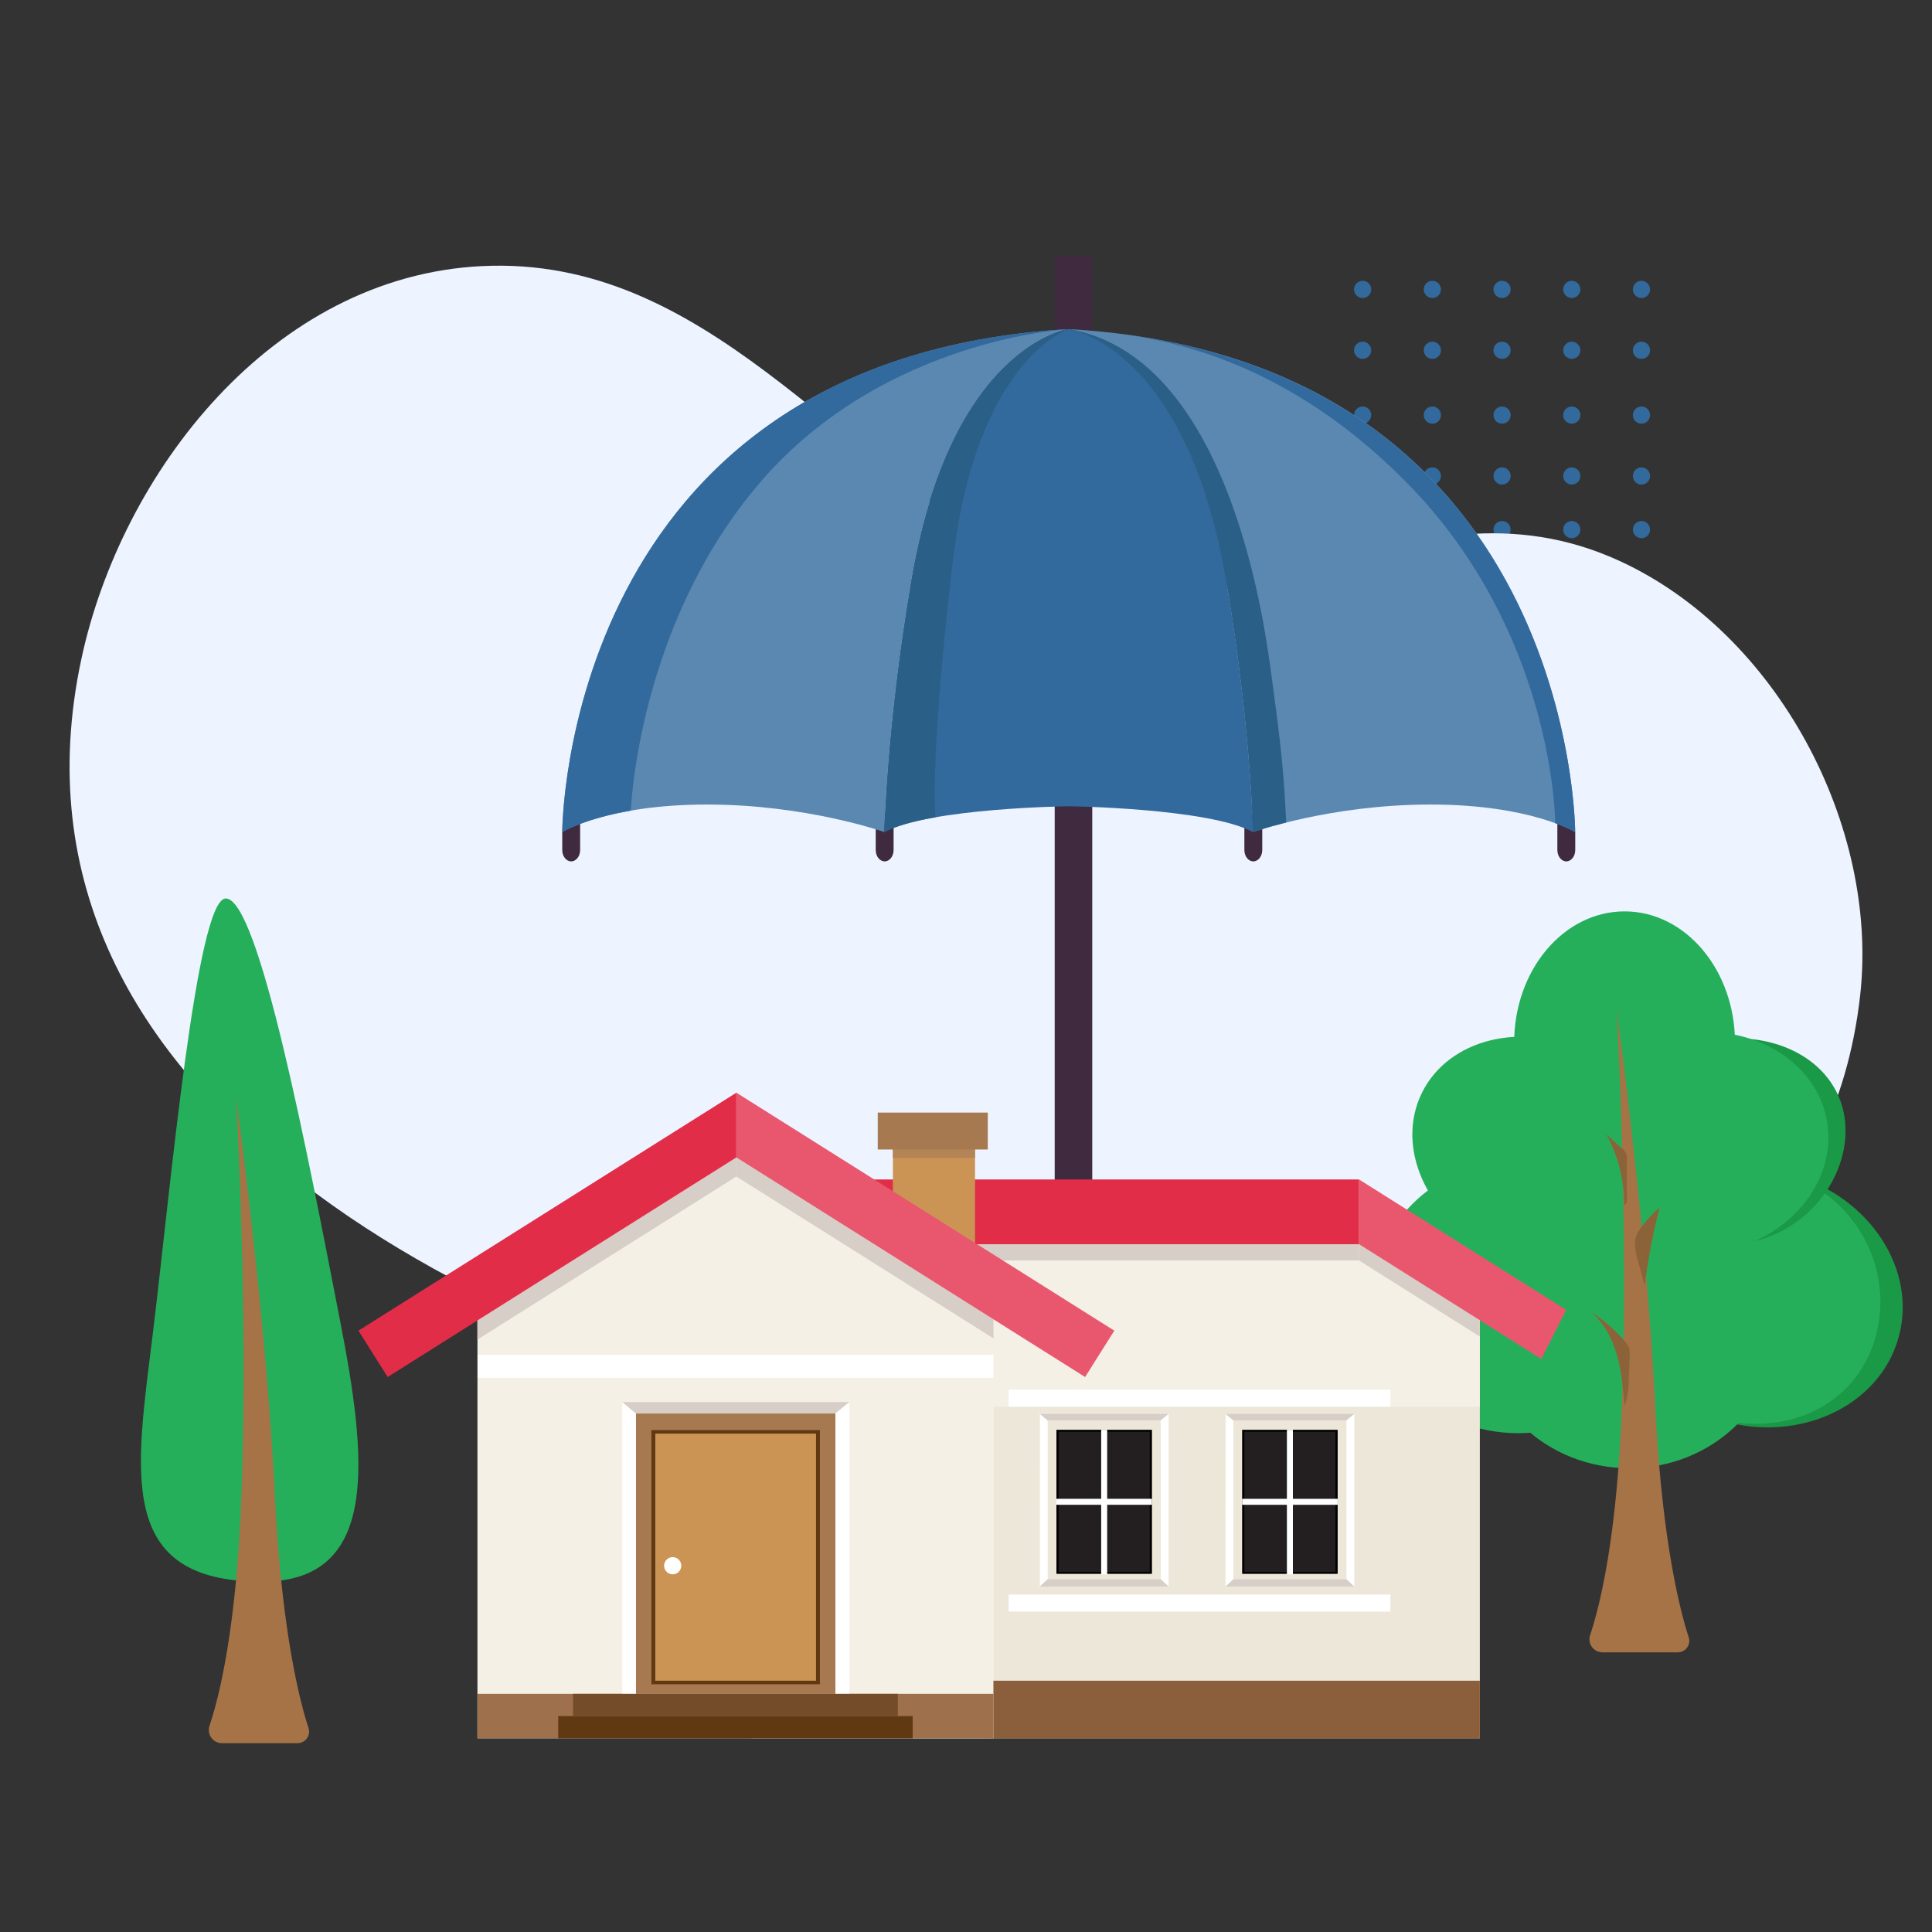 <?xml version="1.0" encoding="UTF-8"?> <svg xmlns="http://www.w3.org/2000/svg" xmlns:xlink="http://www.w3.org/1999/xlink" width="1080" height="1080" viewBox="0 0 1080 1080"><rect x="0" y="0" width="1080" height="1080" fill="#333333" stroke="none"/><defs><filter id="luminosity-noclip" x="543.09" y="-8732" width="234.15" height="32766" color-interpolation-filters="sRGB"><feFlood flood-color="#fff" result="bg"></feFlood><feBlend in="SourceGraphic" in2="bg"></feBlend></filter><mask id="mask" x="543.09" y="-8732" width="234.15" height="32766" maskUnits="userSpaceOnUse"><g style="filter: url(#luminosity-noclip)"></g></mask><linearGradient id="linear-gradient" x1="660.16" y1="858.05" x2="660.16" y2="786.37" gradientUnits="userSpaceOnUse"><stop offset="0"></stop><stop offset="1" stop-color="#fff"></stop></linearGradient><filter id="luminosity-noclip-2" x="543.12" y="-8732" width="234.12" height="32766" color-interpolation-filters="sRGB"><feFlood flood-color="#fff" result="bg"></feFlood><feBlend in="SourceGraphic" in2="bg"></feBlend></filter><mask id="mask-2" x="543.12" y="-8732" width="234.12" height="32766" maskUnits="userSpaceOnUse"><g style="filter: url(#luminosity-noclip-2)"></g></mask><linearGradient id="linear-gradient-2" x1="660.18" y1="971.72" x2="660.18" y2="900.91" xlink:href="#linear-gradient"></linearGradient><filter id="luminosity-noclip-3" x="266.89" y="-8732" width="288.44" height="32766" color-interpolation-filters="sRGB"><feFlood flood-color="#fff" result="bg"></feFlood><feBlend in="SourceGraphic" in2="bg"></feBlend></filter><mask id="mask-3" x="266.89" y="-8732" width="288.44" height="32766" maskUnits="userSpaceOnUse"><g style="filter: url(#luminosity-noclip-3)"></g></mask><linearGradient id="linear-gradient-3" x1="411.11" y1="867.04" x2="411.11" y2="770.2" xlink:href="#linear-gradient"></linearGradient><filter id="luminosity-noclip-4" x="312.03" y="-8732" width="198.16" height="32766" color-interpolation-filters="sRGB"><feFlood flood-color="#fff" result="bg"></feFlood><feBlend in="SourceGraphic" in2="bg"></feBlend></filter><mask id="mask-4" x="312.03" y="-8732" width="198.16" height="32766" maskUnits="userSpaceOnUse"><g style="filter: url(#luminosity-noclip-4)"></g></mask><linearGradient id="linear-gradient-4" x1="411.11" y1="1056.14" x2="411.11" y2="959.3" xlink:href="#linear-gradient"></linearGradient><filter id="luminosity-noclip-5" x="320.46" y="-8732" width="181.57" height="32766" color-interpolation-filters="sRGB"><feFlood flood-color="#fff" result="bg"></feFlood><feBlend in="SourceGraphic" in2="bg"></feBlend></filter><mask id="mask-5" x="320.46" y="-8732" width="181.57" height="32766" maskUnits="userSpaceOnUse"><g style="filter: url(#luminosity-noclip-5)"></g></mask><linearGradient id="linear-gradient-5" x1="411.25" y1="1043.71" x2="411.25" y2="946.87" xlink:href="#linear-gradient"></linearGradient><filter id="luminosity-noclip-6" x="543.09" y="786.37" width="234.15" height="71.68" color-interpolation-filters="sRGB"><feFlood flood-color="#fff" result="bg"></feFlood><feBlend in="SourceGraphic" in2="bg"></feBlend></filter><mask id="mask-6" x="543.09" y="786.37" width="234.15" height="71.68" maskUnits="userSpaceOnUse"><g style="mask: url(#mask);filter: url(#luminosity-noclip-6)"><polygon points="777.24 786.37 757.11 858.05 543.09 858.05 563.82 786.37 777.24 786.37" style="mix-blend-mode: multiply;fill: url(#linear-gradient)"></polygon></g></mask><linearGradient id="linear-gradient-6" x1="660.16" y1="858.05" x2="660.16" y2="786.37" gradientUnits="userSpaceOnUse"><stop offset="0" stop-color="#3c2415"></stop><stop offset="1" stop-color="#3c2415"></stop></linearGradient><filter id="luminosity-noclip-7" x="543.12" y="900.91" width="234.12" height="70.81" color-interpolation-filters="sRGB"><feFlood flood-color="#fff" result="bg"></feFlood><feBlend in="SourceGraphic" in2="bg"></feBlend></filter><mask id="mask-7" x="543.12" y="900.91" width="234.12" height="70.81" maskUnits="userSpaceOnUse"><g style="mask: url(#mask-2);filter: url(#luminosity-noclip-7)"><polygon points="777.24 900.91 757.13 971.72 543.12 971.72 563.82 900.91 777.24 900.91" style="mix-blend-mode: multiply;fill: url(#linear-gradient-2)"></polygon></g></mask><linearGradient id="linear-gradient-7" x1="660.18" y1="971.72" x2="660.18" y2="900.91" xlink:href="#linear-gradient-6"></linearGradient><filter id="luminosity-noclip-8" x="266.89" y="770.2" width="288.44" height="96.84" color-interpolation-filters="sRGB"><feFlood flood-color="#fff" result="bg"></feFlood><feBlend in="SourceGraphic" in2="bg"></feBlend></filter><mask id="mask-8" x="266.89" y="770.2" width="288.44" height="96.84" maskUnits="userSpaceOnUse"><g style="mask: url(#mask-3);filter: url(#luminosity-noclip-8)"><polygon points="555.33 770.2 528.13 867.04 266.89 867.04 266.97 770.2 555.33 770.2" style="mix-blend-mode: multiply;fill: url(#linear-gradient-3)"></polygon></g></mask><linearGradient id="linear-gradient-8" x1="411.11" y1="867.04" x2="411.11" y2="770.2" xlink:href="#linear-gradient-6"></linearGradient><filter id="luminosity-noclip-9" x="312.03" y="959.3" width="198.16" height="12.42" color-interpolation-filters="sRGB"><feFlood flood-color="#fff" result="bg"></feFlood><feBlend in="SourceGraphic" in2="bg"></feBlend></filter><mask id="mask-9" x="312.03" y="959.3" width="198.16" height="12.42" maskUnits="userSpaceOnUse"><g style="mask: url(#mask-4);filter: url(#luminosity-noclip-9)"><polygon points="510.19 959.29 312.03 959.29 312.03 971.72 507.05 971.72 510.19 960.55 510.19 959.29" style="mix-blend-mode: multiply;fill: url(#linear-gradient-4)"></polygon></g></mask><linearGradient id="linear-gradient-9" x1="411.11" y1="1056.14" x2="411.11" y2="959.3" xlink:href="#linear-gradient-6"></linearGradient><filter id="luminosity-noclip-10" x="320.46" y="946.87" width="181.57" height="12.42" color-interpolation-filters="sRGB"><feFlood flood-color="#fff" result="bg"></feFlood><feBlend in="SourceGraphic" in2="bg"></feBlend></filter><mask id="mask-10" x="320.46" y="946.87" width="181.57" height="12.42" maskUnits="userSpaceOnUse"><g style="mask: url(#mask-5);filter: url(#luminosity-noclip-10)"><polygon points="320.46 946.87 320.46 959.29 498.54 959.29 502.03 946.87 320.46 946.87" style="mix-blend-mode: multiply;fill: url(#linear-gradient-5)"></polygon></g></mask><linearGradient id="linear-gradient-10" x1="411.25" y1="1043.71" x2="411.25" y2="946.87" xlink:href="#linear-gradient-6"></linearGradient></defs><title>#5003 - Insurdinary Redesign - Insurance Page Graphics</title><g id="Layer_3" data-name="Layer 3"><g><g><path d="M766.51,161.79a4.79,4.79,0,1,1-4.79-4.79A4.79,4.79,0,0,1,766.51,161.79Z" style="fill: #326a9e"></path><path d="M801.19,166.55a4.79,4.79,0,1,1,4.27-5.26A4.78,4.78,0,0,1,801.19,166.55Z" style="fill: #326a9e"></path><path d="M840.16,166.55a4.79,4.79,0,1,1,4.27-5.26A4.78,4.78,0,0,1,840.16,166.55Z" style="fill: #326a9e"></path><path d="M918.1,166.55a4.79,4.79,0,1,1,4.26-5.26A4.78,4.78,0,0,1,918.1,166.55Z" style="fill: #326a9e"></path><path d="M879.13,166.55a4.79,4.79,0,1,1,4.27-5.26A4.78,4.78,0,0,1,879.13,166.55Z" style="fill: #326a9e"></path><path d="M766.51,195.82a4.79,4.79,0,1,1-4.79-4.79A4.79,4.79,0,0,1,766.51,195.82Z" style="fill: #326a9e"></path><path d="M801.19,200.58a4.79,4.79,0,1,1,4.27-5.26A4.78,4.78,0,0,1,801.19,200.58Z" style="fill: #326a9e"></path><path d="M840.16,200.58a4.79,4.79,0,1,1,4.27-5.26A4.78,4.78,0,0,1,840.16,200.58Z" style="fill: #326a9e"></path><path d="M918.1,200.58a4.79,4.79,0,1,1,4.26-5.26A4.78,4.78,0,0,1,918.1,200.58Z" style="fill: #326a9e"></path><path d="M879.13,200.58a4.79,4.79,0,1,1,4.27-5.26A4.78,4.78,0,0,1,879.13,200.58Z" style="fill: #326a9e"></path></g><g><path d="M766.51,232.05a4.79,4.79,0,1,1-4.79-4.79A4.79,4.79,0,0,1,766.51,232.05Z" style="fill: #326a9e"></path><path d="M801.19,236.81a4.79,4.79,0,1,1,4.27-5.26A4.78,4.78,0,0,1,801.19,236.81Z" style="fill: #326a9e"></path><path d="M840.16,236.81a4.79,4.79,0,1,1,4.27-5.26A4.78,4.78,0,0,1,840.16,236.81Z" style="fill: #326a9e"></path><path d="M918.1,236.81a4.79,4.79,0,1,1,4.26-5.26A4.78,4.78,0,0,1,918.1,236.81Z" style="fill: #326a9e"></path><path d="M879.13,236.81a4.79,4.79,0,1,1,4.27-5.26A4.78,4.78,0,0,1,879.13,236.81Z" style="fill: #326a9e"></path><path d="M766.51,266.08a4.79,4.79,0,1,1-4.79-4.79A4.79,4.79,0,0,1,766.51,266.08Z" style="fill: #326a9e"></path><path d="M801.19,270.84a4.79,4.79,0,1,1,4.27-5.26A4.78,4.78,0,0,1,801.19,270.84Z" style="fill: #326a9e"></path><path d="M840.16,270.84a4.79,4.79,0,1,1,4.27-5.26A4.78,4.78,0,0,1,840.16,270.84Z" style="fill: #326a9e"></path><path d="M918.1,270.84a4.79,4.79,0,1,1,4.26-5.26A4.78,4.78,0,0,1,918.1,270.84Z" style="fill: #326a9e"></path><path d="M879.13,270.84a4.79,4.79,0,1,1,4.27-5.26A4.78,4.78,0,0,1,879.13,270.84Z" style="fill: #326a9e"></path></g><g><path d="M766.51,296.05a4.79,4.79,0,1,1-4.79-4.79A4.79,4.79,0,0,1,766.51,296.05Z" style="fill: #326a9e"></path><path d="M801.19,300.82a4.79,4.79,0,1,1,4.27-5.26A4.79,4.79,0,0,1,801.19,300.82Z" style="fill: #326a9e"></path><path d="M840.16,300.82a4.79,4.79,0,1,1,4.27-5.26A4.79,4.79,0,0,1,840.16,300.82Z" style="fill: #326a9e"></path><path d="M918.1,300.82a4.79,4.79,0,1,1,4.26-5.26A4.79,4.79,0,0,1,918.1,300.82Z" style="fill: #326a9e"></path><path d="M879.13,300.82a4.79,4.79,0,1,1,4.27-5.26A4.79,4.79,0,0,1,879.13,300.82Z" style="fill: #326a9e"></path><path d="M766.51,330.09a4.79,4.79,0,1,1-4.79-4.8A4.79,4.79,0,0,1,766.51,330.09Z" style="fill: #326a9e"></path><path d="M801.19,334.85a4.79,4.79,0,1,1,4.27-5.26A4.79,4.79,0,0,1,801.19,334.85Z" style="fill: #326a9e"></path><path d="M840.16,334.85a4.79,4.79,0,1,1,4.27-5.26A4.79,4.79,0,0,1,840.16,334.85Z" style="fill: #326a9e"></path><path d="M918.1,334.85a4.79,4.79,0,1,1,4.26-5.26A4.79,4.79,0,0,1,918.1,334.85Z" style="fill: #326a9e"></path><path d="M879.13,334.85a4.79,4.79,0,1,1,4.27-5.26A4.79,4.79,0,0,1,879.13,334.85Z" style="fill: #326a9e"></path></g></g><path d="M568.43,311.33C468,258.46,394.65,142.67,269.47,148.75,151.88,154.47,67.86,264.54,45.57,368c-54.34,252.24,235,384.73,440.06,431.59,188.24,43,526.56,5.43,554.22-243.24,10.53-94.7-46.37-202.16-134.23-242.66-121.15-55.84-216.06,61.41-337.19-2.39" style="fill: #edf4ff"></path><g><g><path d="M590.83,143.27h18.5a1.25,1.25,0,0,1,1.25,1.25V689.36a0,0,0,0,1,0,0h-21a0,0,0,0,1,0,0V144.52A1.25,1.25,0,0,1,590.83,143.27Z" style="fill: #3f2a3f"></path><path d="M589.58,689.36c-.58,16.31-9.62,27-21.2,27.52-10.15.43-19.29-8.18-22.16-20.17A10.54,10.54,0,0,0,535.9,689a10.88,10.88,0,0,0-10.75,12.93c3.79,19,18.36,34.42,42.23,34.42,30,0,44-23.68,43.2-46.94Z" style="fill: #676161"></path></g><g><path d="M700.61,454.07c-2.75,0-5,2.85-5,6.37v14.7c0,3.52,2.23,6.37,5,6.37s5-2.85,5-6.37v-14.7C705.59,456.92,703.36,454.07,700.61,454.07Z" style="fill: #3f2a3f"></path><path d="M870.57,456.86v18.28c0,3.52,2.23,6.37,5,6.37s5-2.85,5-6.37v-10Z" style="fill: #3f2a3f"></path><path d="M494.53,454.07c-2.74,0-5,2.85-5,6.37v14.7c0,3.52,2.23,6.37,5,6.37s5-2.85,5-6.37v-14.7C499.51,456.92,497.28,454.07,494.53,454.07Z" style="fill: #3f2a3f"></path><path d="M314.3,465.14v10c0,3.52,2.23,6.37,5,6.37s5-2.85,5-6.37v-18.6Z" style="fill: #3f2a3f"></path><path d="M314.3,465.14s25-15.4,80.89-15.4,99.18,15.4,99.18,15.4,1.05-58.55,15-140.59c22.36-131.47,88-140.59,88-140.59C314.3,200.33,314.3,465.14,314.3,465.14Z" style="fill: #5b88b1"></path><path d="M880.53,465.14s-25-15.4-80.89-15.4-99.19,15.4-99.19,15.4-1.05-58.55-15-140.59c-22.36-131.47-88-140.59-88-140.59C880.53,200.33,880.53,465.14,880.53,465.14Z" style="fill: #5b88b1"></path><path d="M685.45,324.55c-22.36-131.47-88-140.59-88-140.59s-65.68,9.12-88,140.59c-13.95,82-15,140.59-15,140.59,25-13.48,103-14.44,103-14.44s78,1,103,14.44C700.45,465.14,699.4,406.59,685.45,324.55Z" style="fill: #326a9e"></path></g><path d="M314.3,465.14s12.13-7.46,38.35-12c0,0,3.7-104.16,72.79-184.08s172-85.1,172-85.1C314.3,200.33,314.3,465.14,314.3,465.14Z" style="fill: #326a9e"></path><path d="M710.07,372.57c-5-36.4-26.69-174-112.66-188.61,0,0,65.68,9.12,88,140.59,13.95,82,15,140.59,15,140.59s6.84-2.43,18.58-5.36C717.65,432.34,716.55,419.62,710.07,372.57Z" style="fill: #2a5f87"></path><path d="M509.37,324.55c-13.95,82-15,140.59-15,140.59,6.63-3.57,17-6.26,28.59-8.28,0,0-3.55-30.2,9.69-143.19S597.41,184,597.41,184,531.73,193.08,509.37,324.55Z" style="fill: #2a5f87"></path><g><path d="M602.91,184.44c-3.51-.38-5.5-.48-5.5-.48C599.3,184.06,601,184.3,602.91,184.44Z" style="fill: #008bbc"></path><path d="M602.91,184.44C625,186.78,705.83,187.2,787.52,271s81.84,189.18,81.84,189.18a68.45,68.45,0,0,1,11.17,5S880.39,204,602.91,184.44Z" style="fill: #326a9e"></path></g></g><g><path d="M190,737.77c15.18,77.78,22.63,146.39-43.58,146.39C64,884.16,76,822.74,85.6,744.07c9.74-80.2,24.28-241.82,40.6-241.82C144.79,502.25,172.18,646.21,190,737.77Z" style="fill: #26af5b"></path><path d="M166.34,974.44H124.1a7.36,7.36,0,0,1-7-9.7c5.45-16.23,15.08-54.61,17.82-128.15C138.84,732.32,132,613.94,132,613.94s16.6,119.89,21.67,222.3c3.69,74.73,13.68,114,18.8,129.75A6.46,6.46,0,0,1,166.34,974.44Z" style="fill: #a57346"></path></g><g><ellipse cx="982.15" cy="725.48" rx="71.59" ry="82.28" transform="translate(13.23 1468.54) rotate(-73.94)" style="fill: #1a9947"></ellipse><path d="M1048.32,747.83c-10.94,38-50,56.81-93.69,44.23s-70.2-53.57-59.26-91.57,55.21-58.6,98.88-46S1059.26,709.83,1048.32,747.83Z" style="fill: #26af5b"></path><ellipse cx="908.15" cy="582.86" rx="61.73" ry="73.4" style="fill: #26af5b"></ellipse><ellipse cx="860.75" cy="643.29" rx="61.2" ry="73.37" transform="translate(-94.97 1134.54) rotate(-63.98)" style="fill: #26af5b"></ellipse><path d="M1029,616c10.47,30.05-10.7,69.25-49.31,78.19-38.89,9-76.75-.56-87.22-30.61s11.61-65.05,49.31-78.19S1018.55,586,1029,616Z" style="fill: #1a9947"></path><path d="M1021.32,626.84c5.78,33.68-21.42,66.47-60.78,73.23S884.6,685,878.81,651.32s21.43-66.48,60.78-73.24S1015.53,593.15,1021.32,626.84Z" style="fill: #26af5b"></path><ellipse cx="850.96" cy="724.17" rx="84.22" ry="76.78" transform="translate(-89.08 120.11) rotate(-7.67)" style="fill: #26af5b"></ellipse><ellipse cx="910.72" cy="742.81" rx="82.96" ry="77.92" style="fill: #26af5b"></ellipse><g><path d="M937.87,923.66H895.81a7.31,7.31,0,0,1-6.93-9.65c5.42-16.17,15-54.39,17.74-127.63,3.87-103.84-2.92-221.74-2.92-221.74S920.24,684.05,925.28,786C929,860.45,938.91,899.55,944,915.25A6.44,6.44,0,0,1,937.87,923.66Z" style="fill: #a57346"></path><path d="M909.46,670.52q0-11.19,0-22.38a6.79,6.79,0,0,0-3.1-6.44L897.9,634a81.57,81.57,0,0,1,10,39.4C909.11,673.31,909.46,671.72,909.46,670.52Z" style="fill: #8c6338"></path><path d="M889.38,733.37c7.27,6.18,11.87,15,14.49,24.19s3.41,18.75,4.2,28.25c2-4.38,2.23-9.34,2.41-14.16q.27-6.71.53-13.42a13.15,13.15,0,0,0-.4-4.77,12.19,12.19,0,0,0-2.55-3.94A85.28,85.28,0,0,0,889.38,733.37Z" style="fill: #8c6338"></path><path d="M917.5,686a72.51,72.51,0,0,1,10.32-11.12,330.31,330.31,0,0,0-8.42,43.85l-3.81-14.07c-1.28-4.71-2.53-9.82-.71-14.34A19.46,19.46,0,0,1,917.5,686Z" style="fill: #8c6338"></path></g></g><g><polygon points="827.24 723.81 769.59 685.11 420.12 685.11 420.12 971.72 827.24 971.72 827.24 723.81" style="fill: #ede7da"></polygon><polygon points="827.24 726.86 752.83 674.33 413.8 674.33 413.8 786.37 827.24 786.37 827.24 726.86" style="fill: #f4f0e5"></polygon><polygon points="827.24 737.99 759.76 695.48 759.71 695.48 759.71 704.61 827.24 747.15 827.24 737.99" style="fill: #d7cec7"></polygon><polygon points="430.75 695.48 430.75 668.41 430.7 668.41 430.7 704.61 759.71 704.61 759.71 695.48 430.75 695.48" style="fill: #d7cec7"></polygon><rect x="551.38" y="939.53" width="275.86" height="32.19" style="fill: #8b5e3c"></rect><rect x="563.82" y="891.38" width="213.42" height="9.52" style="fill: #fff"></rect><g><rect x="585.64" y="793.99" width="63.21" height="88.84" style="fill: #ede7da"></rect><rect x="590.55" y="799.26" width="53.4" height="80.53"></rect><rect x="591.78" y="800.36" width="50.93" height="78.31" style="fill: #231f20"></rect><polygon points="581.25 886.91 581.3 790.38 585.64 793.99 585.64 882.83 581.25 886.91" style="fill: #fff"></polygon><polygon points="585.64 793.99 581.3 790.38 653.29 790.38 648.85 793.99 585.64 793.99" style="fill: #d7cec7"></polygon><polygon points="653.29 790.38 653.24 886.91 648.85 882.83 648.85 793.99 653.29 790.38" style="fill: #fff"></polygon><polygon points="653.24 886.91 648.85 882.83 585.64 882.83 581.25 886.91 653.24 886.91" style="fill: #d7cec7"></polygon><rect x="615.57" y="799.26" width="3.35" height="80.84" style="fill: #fff"></rect><rect x="615.57" y="812.82" width="3.35" height="53.4" transform="translate(1456.76 222.27) rotate(90)" style="fill: #fff"></rect></g><g><rect x="689.45" y="793.99" width="63.21" height="88.84" style="fill: #ede7da"></rect><rect x="694.36" y="799.26" width="53.4" height="80.53"></rect><rect x="695.6" y="800.36" width="50.93" height="78.31" style="fill: #231f20"></rect><polygon points="685.06 886.91 685.12 790.38 689.45 793.99 689.45 882.83 685.06 886.91" style="fill: #fff"></polygon><polygon points="689.45 793.99 685.12 790.38 757.11 790.38 752.67 793.99 689.45 793.99" style="fill: #d7cec7"></polygon><polygon points="757.11 790.38 757.05 886.91 752.67 882.83 752.67 793.99 757.11 790.38" style="fill: #fff"></polygon><polygon points="757.05 886.91 752.67 882.83 689.45 882.83 685.06 886.91 757.05 886.91" style="fill: #d7cec7"></polygon><rect x="719.39" y="799.26" width="3.35" height="80.84" style="fill: #fff"></rect><rect x="719.39" y="812.82" width="3.35" height="53.4" transform="translate(1560.58 118.46) rotate(90)" style="fill: #fff"></rect></g><rect x="563.82" y="776.85" width="213.42" height="9.52" style="fill: #fff"></rect><g style="mask: url(#mask-6)"><polygon points="777.24 786.37 757.11 858.05 543.09 858.05 563.82 786.37 777.24 786.37" style="opacity: 0.1;fill: url(#linear-gradient-6)"></polygon></g><g style="mask: url(#mask-7)"><polygon points="777.24 900.91 757.13 971.72 543.12 971.72 563.82 900.91 777.24 900.91" style="opacity: 0.1;fill: url(#linear-gradient-7)"></polygon></g><polygon points="759.71 659.33 875.51 732.24 861.6 759.68 759.71 695.52 759.71 659.33" style="fill: #e8576d"></polygon><rect x="430.7" y="659.33" width="329.01" height="36.2" style="fill: #e22d48"></rect><rect x="499.13" y="631.89" width="45.91" height="68.7" style="fill: #cb9454"></rect><rect x="499.13" y="635.92" width="45.91" height="11.39" style="fill: #b28456"></rect><polygon points="411.11 636.31 555.33 725.41 555.33 971.72 266.9 971.72 266.9 725.41 411.11 636.31" style="fill: #f4f0e5"></polygon><polygon points="421.44 642.69 411.11 636.31 400.79 642.69 421.44 642.69" style="fill: #fff"></polygon><rect x="266.9" y="946.87" width="288.43" height="24.85" style="fill: #9e714c"></rect><polygon points="411.64 647.01 266.89 738.15 266.89 748.82 411.64 657.68 411.64 647.01" style="fill: #d7cec7"></polygon><polygon points="411.64 647.01 555.33 737.48 555.33 748.15 411.64 657.68 411.64 647.01" style="fill: #d7cec7"></polygon><polygon points="411.64 610.82 200.38 743.84 216.7 769.76 266.89 738.15 411.64 647.01 411.64 610.82" style="fill: #e22d48"></polygon><polygon points="411.64 610.82 622.9 743.84 606.58 769.76 555.33 737.49 411.64 647.01 411.64 610.82" style="fill: #e8576d"></polygon><rect x="490.67" y="621.94" width="61.51" height="20.64" style="fill: #a67950"></rect><g><rect x="355.49" y="790.15" width="111.51" height="156.72" style="fill: #a67950"></rect><rect x="364.14" y="799.44" width="94.2" height="142.07" style="fill: #603913"></rect><rect x="366.32" y="801.39" width="89.84" height="138.14" style="fill: #cb9454"></rect><path d="M380.83,875.25a4.79,4.79,0,1,1-4.79-4.79A4.8,4.8,0,0,1,380.83,875.25Z" style="fill: #fff"></path><polygon points="347.84 946.87 347.84 783.77 355.49 790.15 355.49 946.87 347.84 946.87" style="fill: #fff"></polygon><polygon points="355.49 790.15 347.84 783.77 474.83 783.77 467 790.15 355.49 790.15" style="fill: #d7cec7"></polygon><polygon points="474.83 783.77 474.83 946.87 467 946.87 467 790.15 474.83 783.77" style="fill: #fff"></polygon></g><rect x="312.04" y="959.3" width="198.16" height="12.42" style="fill: #603913"></rect><rect x="320.32" y="946.87" width="181.58" height="12.42" style="fill: #754c29"></rect><rect x="266.97" y="757.33" width="288.36" height="12.87" style="fill: #fff"></rect><g style="mask: url(#mask-8)"><polygon points="555.33 770.2 528.13 867.04 266.89 867.04 266.97 770.2 555.33 770.2" style="opacity: 0.1;fill: url(#linear-gradient-8)"></polygon></g><g style="mask: url(#mask-9)"><polygon points="510.19 959.29 312.03 959.29 312.03 971.72 507.05 971.72 510.19 960.55 510.19 959.29" style="opacity: 0.3;fill: url(#linear-gradient-9)"></polygon></g><g style="mask: url(#mask-10)"><polygon points="320.46 946.87 320.46 959.29 498.54 959.29 502.03 946.87 320.46 946.87" style="opacity: 0.3;fill: url(#linear-gradient-10)"></polygon></g></g></g></svg> 